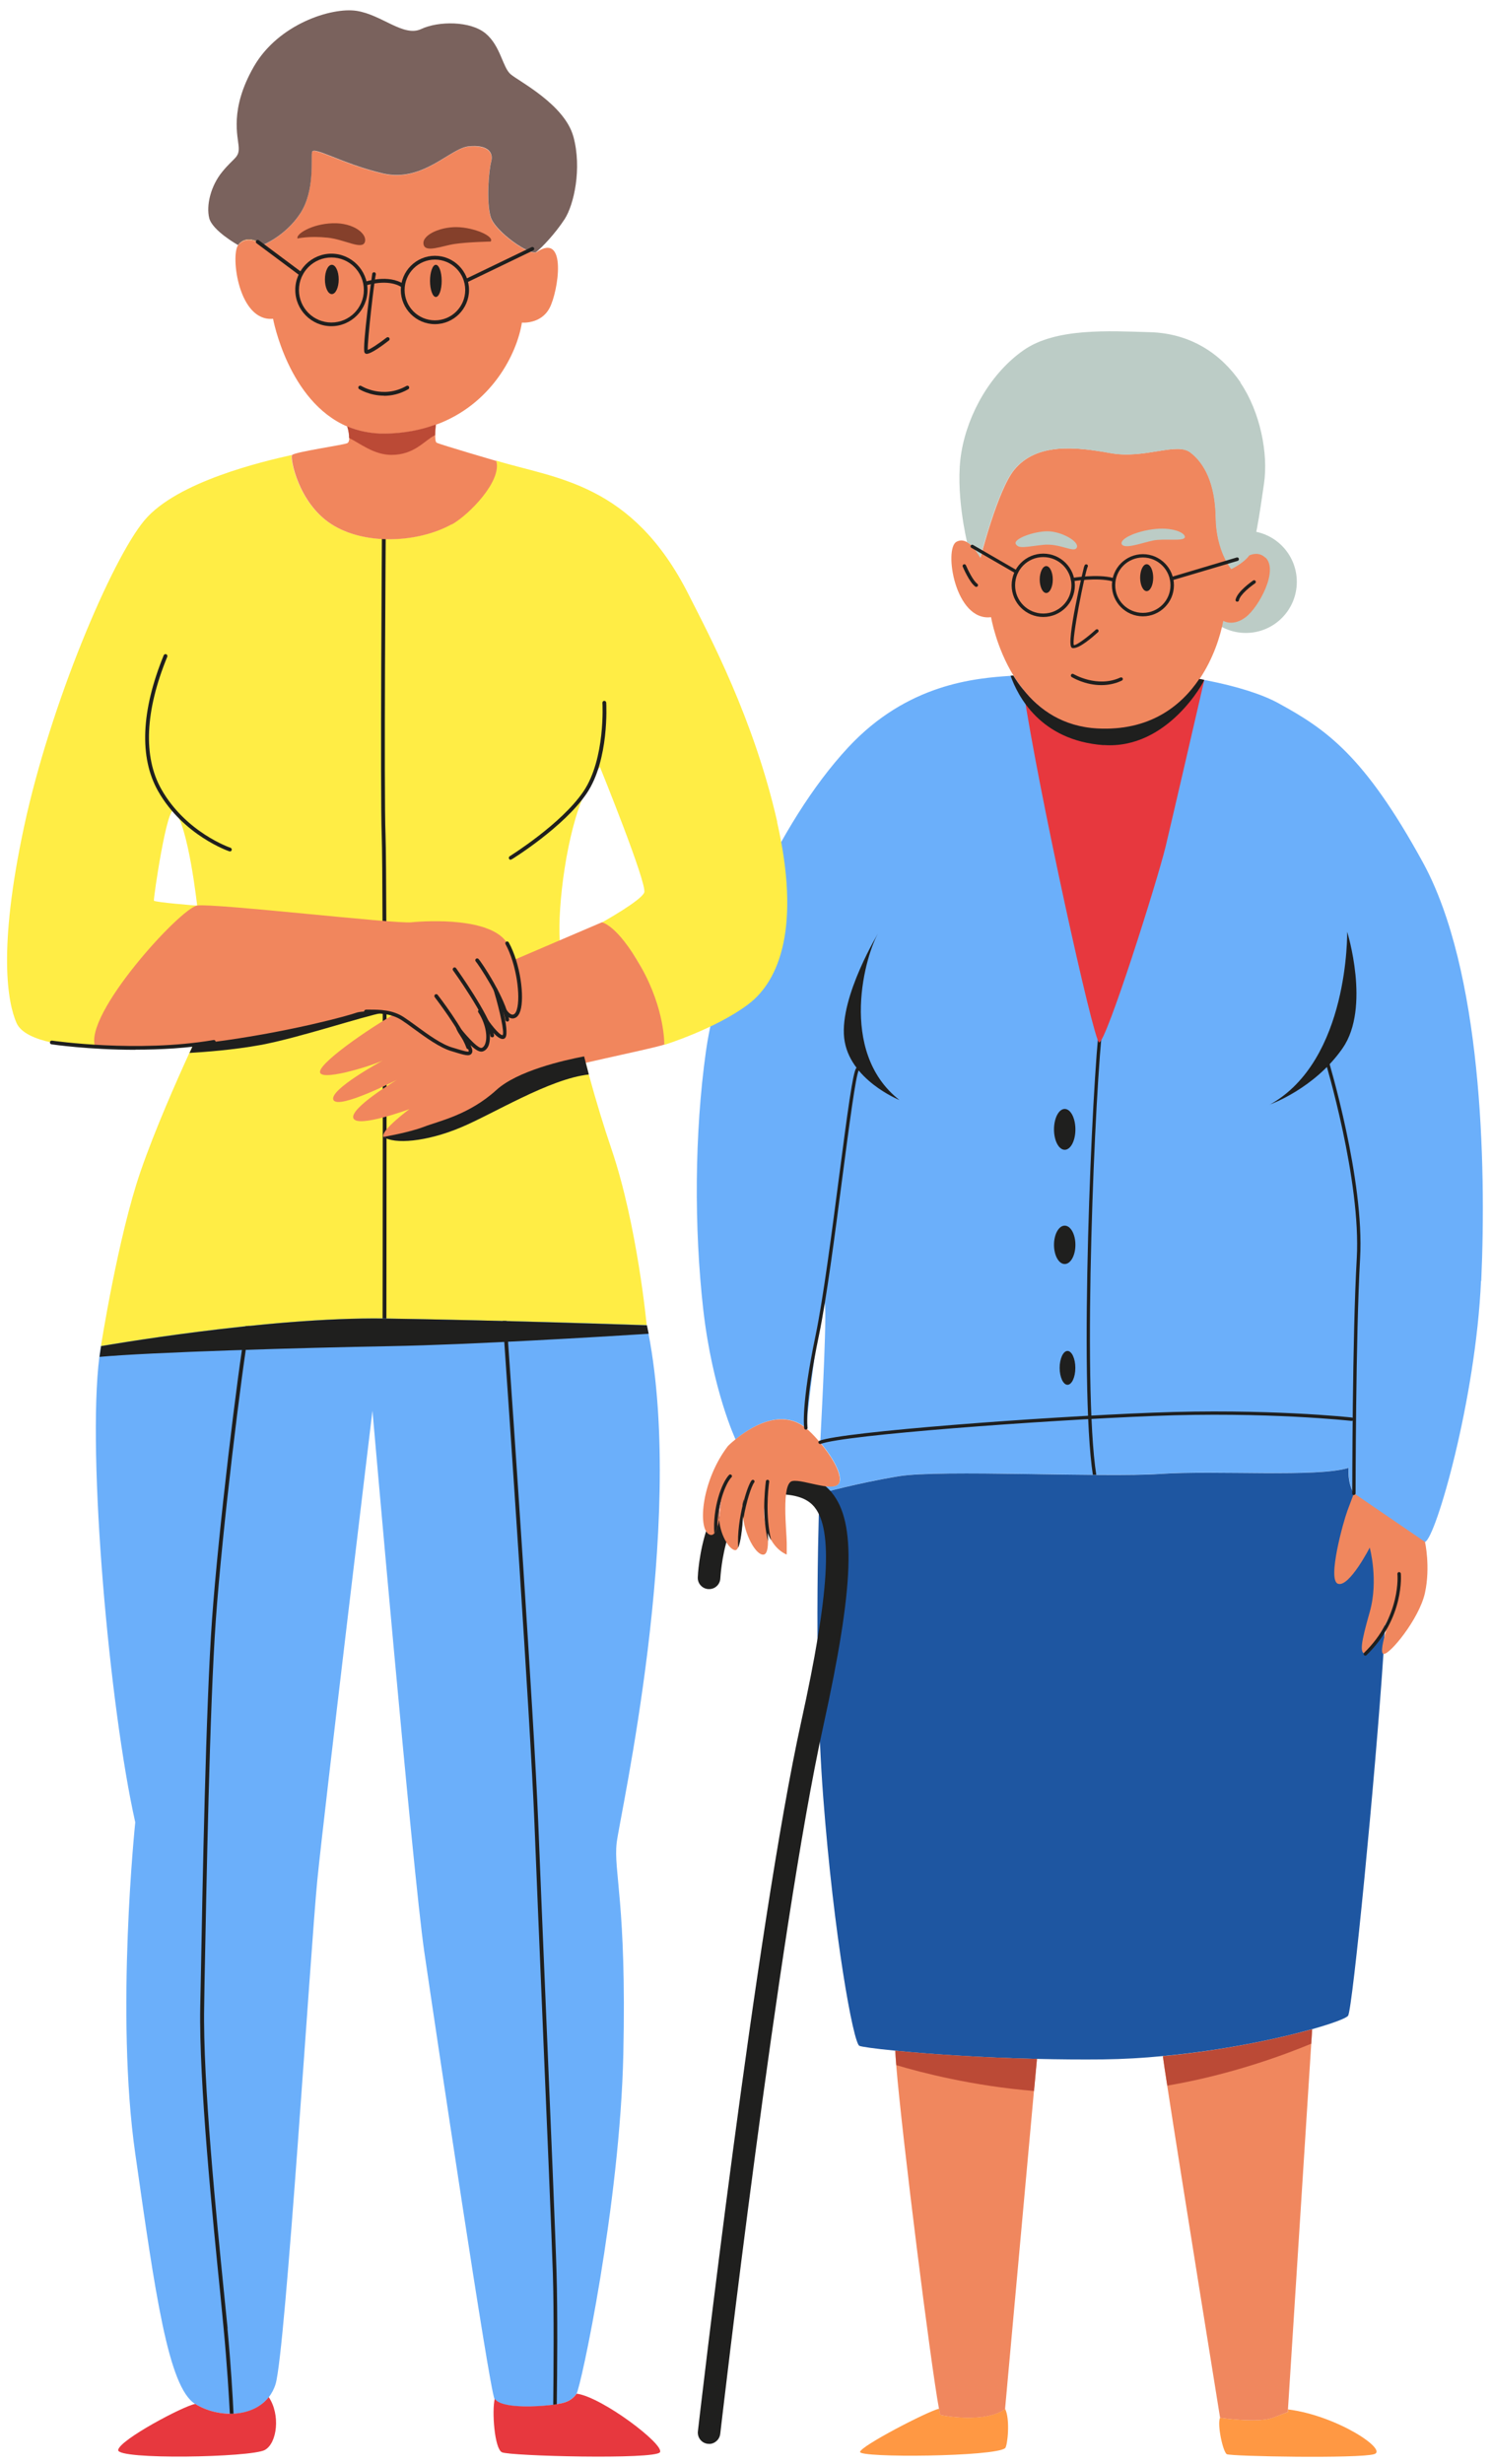 <svg xmlns="http://www.w3.org/2000/svg" fill="none" viewBox="0 0 132 218" height="218" width="132">
<path fill="#6BAFFA" d="M131.116 113.333C130.653 123.796 127.118 136.061 126.161 136.43C125.614 136.641 123.899 135.577 122.373 134.428C121.184 133.522 120.132 132.574 119.869 132.131C119.27 131.13 119.406 129.866 119.406 129.866C116.681 130.73 107.76 130.066 102.699 130.403C101.352 130.487 99.353 130.508 97.06 130.487C96.965 130.487 96.86 130.487 96.755 130.487C90.484 130.435 82.246 130.171 79.606 130.603C75.945 131.204 72.62 132.131 72.62 132.131C72.62 132.131 72.599 131.868 72.588 131.415C73.472 131.583 74.251 131.625 74.356 131.035C74.377 130.909 74.366 130.761 74.345 130.614C74.198 129.771 73.419 128.58 72.62 127.621C72.746 125.029 73.293 115.135 72.957 115.072C72.62 115.008 71.357 126.336 71.357 126.336C69.106 124.534 66.35 126.336 65.118 127.358C65.118 127.347 63.078 123.027 62.257 115.841C61.447 108.644 61.478 100.278 62.499 93.007C63.677 84.715 68.822 72.871 75.082 66.138C80.353 60.469 86.371 60.005 89.495 59.795C89.58 59.795 89.653 59.784 89.727 59.774C89.99 60.195 90.274 60.617 90.611 61.017C92.031 62.808 94.135 64.305 97.197 64.463C101.742 64.694 104.54 62.545 106.203 60.079C106.35 60.111 106.497 60.132 106.634 60.163C106.708 60.174 106.781 60.195 106.855 60.206C109.485 60.722 111.726 61.417 113.199 62.229C117.397 64.526 120.785 66.833 125.982 76.327C131.169 85.832 131.6 102.859 131.137 113.333H131.116Z"></path>
<path fill="#BCCCC6" d="M114.808 51.481C114.808 53.979 112.788 56.002 110.295 56.002C107.801 56.002 105.781 53.979 105.781 51.481C105.781 48.984 107.801 46.961 110.295 46.961C112.788 46.961 114.808 48.984 114.808 51.481Z"></path>
<path fill="#F0875E" d="M112.012 49.337C111.581 48.926 111.076 48.947 110.602 49.137C110.087 49.843 109.024 50.338 109.024 50.338C109.024 50.338 107.688 48.789 107.646 45.786C107.593 42.783 106.646 40.982 105.405 40.033C104.153 39.085 101.375 40.634 98.324 40.086C95.273 39.538 91.77 39.138 89.781 41.582C88.329 43.363 86.804 49.337 86.804 49.337C86.804 49.337 86.457 48.747 86.089 48.336C85.699 47.947 85.205 47.651 84.679 47.936C83.543 48.537 84.542 55.006 87.74 54.606C87.74 54.606 88.172 57.24 89.729 59.78C91.128 62.066 93.443 64.279 97.188 64.469C101.744 64.7 104.532 62.551 106.194 60.085C107.425 58.262 108.046 56.26 108.298 54.932C108.298 54.932 109.161 55.47 110.297 54.595C111.433 53.731 113.222 50.465 112.033 49.327L112.012 49.337Z"></path>
<path fill="#1F1F1E" d="M97.057 130.498C96.962 130.498 96.857 130.498 96.752 130.498C95.51 122.353 96.668 95.873 97.362 90.331C97.362 90.247 97.446 90.194 97.53 90.204C97.615 90.204 97.667 90.289 97.657 90.373C96.952 95.926 95.794 122.448 97.057 130.508V130.498Z"></path>
<path fill="#E7383E" d="M106.617 60.162C105.839 63.555 103.766 72.501 103.198 74.883C102.493 77.833 97.906 92.332 97.306 92.227C96.812 92.142 91.919 69.909 90.594 61.016C92.014 62.807 94.118 64.303 97.18 64.462C101.725 64.693 104.523 62.544 106.186 60.078C106.333 60.11 106.48 60.131 106.617 60.162Z"></path>
<path fill="#B3A990" d="M86.078 48.336C86.446 48.747 86.793 49.337 86.793 49.337C86.793 49.337 86.509 48.778 86.078 48.336Z"></path>
<path fill="#BCCCC6" d="M109.829 33.838C108.083 31.288 105.39 29.486 101.791 29.391C98.193 29.286 93.459 28.991 90.608 30.993C87.767 32.984 85.716 36.493 85.116 39.992C84.516 43.49 85.621 47.989 85.621 47.989C85.758 48.031 85.915 48.168 86.063 48.347C86.494 48.79 86.778 49.349 86.778 49.349C86.778 49.349 88.304 43.385 89.756 41.593C91.744 39.149 95.248 39.538 98.299 40.097C101.35 40.645 104.138 39.096 105.379 40.044C106.621 40.993 107.578 42.794 107.62 45.797C107.673 48.801 108.998 50.349 108.998 50.349C108.998 50.349 110.061 49.844 110.576 49.148C111.092 48.442 111.513 45.502 111.902 42.805C112.302 40.108 111.555 36.409 109.808 33.849L109.829 33.838Z"></path>
<path fill="#BCCCC6" d="M89.936 48.146C89.651 47.693 91.503 47.008 92.734 47.008C93.965 47.008 95.564 47.914 95.333 48.441C95.101 48.978 93.87 48.04 92.334 48.209C90.798 48.378 90.198 48.578 89.936 48.146Z"></path>
<path fill="#BCCCC6" d="M99.392 48.246C98.919 47.867 100.129 47.118 101.949 46.844C103.769 46.571 104.968 47.15 104.895 47.54C104.821 47.93 103.043 47.624 102.085 47.824C101.128 48.025 99.771 48.541 99.382 48.235L99.392 48.246Z"></path>
<path fill="#E4BF70" d="M74.33 131.031C74.351 130.904 74.34 130.757 74.319 130.609C73.299 131.073 72.562 131.421 72.562 131.421C73.446 131.589 74.225 131.631 74.33 131.041V131.031Z"></path>
<path fill="#FF9843" d="M83.263 213.676C83.232 213.581 83.19 213.391 83.137 213.117C82.127 213.349 76.204 216.415 76.141 216.942C76.078 217.479 88.124 217.374 88.987 216.605C89.197 216.415 89.45 214.076 88.987 213.138C87.125 214.466 83.263 213.676 83.263 213.676Z"></path>
<path fill="#FF9843" d="M114.016 213.18V213.412C114.016 213.412 114.006 213.411 112.669 213.917C111.344 214.423 108.009 213.917 108.009 213.917C107.746 214.549 108.272 216.941 108.608 217.142C108.945 217.342 120.329 217.542 121.654 217.142C122.917 216.762 118.34 213.717 114.016 213.18Z"></path>
<path fill="#F0875E" d="M91.799 182.172L91.536 185.007L88.979 213.151C87.117 214.479 83.256 213.678 83.256 213.678C83.224 213.583 83.182 213.393 83.129 213.119C82.404 209.273 79.858 189.011 79.342 182.72C79.3 182.193 79.268 181.761 79.258 181.445C82.151 181.73 86.728 182.056 91.799 182.172Z"></path>
<path fill="#F0875E" d="M116.17 179.539L116.086 180.825L114.024 213.184L114.003 213.415L112.677 213.921C111.352 214.427 108.016 213.921 108.016 213.921C108.016 213.921 104.66 193.132 103.335 184.534C103.166 183.448 103.029 182.563 102.945 181.931C108.269 181.436 113.13 180.393 116.16 179.55L116.17 179.539Z"></path>
<path fill="#1E56A1" d="M122.371 134.438C121.182 133.531 120.13 132.583 119.856 132.14C119.256 131.139 119.393 129.875 119.393 129.875C116.668 130.739 107.747 130.075 102.686 130.412C97.626 130.75 83.243 130.012 79.593 130.613C75.931 131.213 72.607 132.14 72.607 132.14C72.607 132.14 72.586 131.877 72.575 131.424C72.575 131.424 71.944 146.745 72.88 159.01C73.817 171.275 75.542 180.748 76.079 181.011C76.247 181.095 77.415 181.264 79.277 181.443C82.17 181.728 86.736 182.054 91.818 182.17C93.712 182.212 95.679 182.233 97.647 182.212C99.435 182.191 101.224 182.086 102.96 181.917C108.283 181.422 113.144 180.389 116.174 179.536C118.047 179.009 119.214 178.556 119.351 178.345C119.751 177.681 121.75 157.282 122.476 146.344C122.813 141.318 122.655 137.304 122.392 134.438H122.371Z"></path>
<path fill="#FFB9AD" d="M65.789 134.115C65.841 133.304 65.852 132.641 65.852 132.641C65.747 133.115 65.736 133.62 65.789 134.115Z"></path>
<path fill="#FFB9AD" d="M67.976 135.591C67.892 134.495 67.661 133.336 67.661 133.336C67.629 134.284 67.766 135.012 67.976 135.591Z"></path>
<path fill="#F0875E" d="M119.264 133.737C118.959 134.538 117.465 139.838 118.465 140.133C119.464 140.439 121.263 136.93 121.263 136.93C121.263 136.93 122.063 139.828 121.263 142.63C120.464 145.433 120.369 146.234 120.864 146.329C121.369 146.424 123.357 142.325 123.357 142.325C123.357 142.325 121.958 146.129 122.463 146.329C122.957 146.529 125.661 143.231 126.156 140.923C126.65 138.626 126.156 136.424 126.156 136.424L119.864 132.125C119.864 132.125 119.759 132.42 119.264 133.727V133.737Z"></path>
<path fill="#1F1F1E" d="M62.774 216.225C62.774 216.225 62.7 216.225 62.658 216.225C62.111 216.162 61.722 215.667 61.785 215.119C61.837 214.676 66.94 170.431 70.938 152.308C73.421 141.033 73.768 135.354 72.095 133.331C71.401 132.488 70.233 132.15 68.213 132.203C64.12 132.319 63.784 139.569 63.773 139.642C63.752 140.19 63.3 140.622 62.732 140.601C62.184 140.58 61.753 140.116 61.774 139.569C61.774 139.474 61.869 137.335 62.626 135.132C63.994 131.149 66.393 130.254 68.15 130.201C69.949 130.159 72.2 130.317 73.631 132.056C75.82 134.711 75.62 140.317 72.884 152.74C68.918 170.758 63.815 214.908 63.763 215.351C63.7 215.856 63.268 216.236 62.774 216.236V216.225Z"></path>
<path fill="#FFB9AD" d="M63.677 134.441C63.825 133.619 63.846 132.734 63.846 132.734C63.667 133.324 63.625 133.904 63.677 134.441Z"></path>
<path fill="#F0875E" d="M74.343 131.043C74.249 131.633 73.47 131.601 72.576 131.422C71.671 131.254 70.65 130.938 70.145 131.043C69.146 131.243 69.651 135.542 69.651 136.543V137.544C69.651 137.544 68.862 137.281 68.283 136.269C68.167 136.08 68.062 135.848 67.968 135.605C67.894 134.71 67.736 133.772 67.662 133.456C67.662 133.382 67.641 133.351 67.641 133.351C67.631 133.804 67.652 134.204 67.704 134.573C67.757 134.963 67.852 135.3 67.957 135.605C67.978 135.879 67.989 136.143 67.989 136.385C67.989 137.007 67.894 137.481 67.631 137.544C67.031 137.692 66.042 136.09 65.8 134.362C65.79 134.278 65.779 134.194 65.769 134.12C65.79 133.709 65.811 133.34 65.821 133.077C65.821 133.045 65.821 133.013 65.821 132.982C65.821 132.919 65.821 132.866 65.821 132.813C65.821 132.708 65.821 132.645 65.821 132.645C65.811 132.708 65.79 132.771 65.79 132.834C65.779 132.897 65.769 132.961 65.758 133.034C65.748 133.119 65.737 133.214 65.737 133.298C65.737 133.382 65.737 133.477 65.737 133.561C65.737 133.74 65.737 133.93 65.769 134.12C65.706 135.152 65.569 136.427 65.337 136.933C65.274 137.06 65.211 137.133 65.137 137.154C64.695 137.228 63.801 136.027 63.664 134.457C63.812 133.635 63.833 132.75 63.833 132.75C63.654 133.34 63.612 133.92 63.664 134.457C63.622 134.689 63.57 134.921 63.507 135.131C63.433 135.363 63.338 135.563 63.233 135.679C63.096 135.827 62.939 135.858 62.749 135.742C61.75 135.142 62.15 130.938 64.443 127.945C64.443 127.945 64.685 127.692 65.095 127.366C66.326 126.354 69.083 124.542 71.334 126.343C71.692 126.628 72.144 127.092 72.597 127.629C73.544 128.756 74.469 130.232 74.333 131.043H74.343Z"></path>
<path fill="#1F1F1E" d="M86.42 51.926C86.42 51.926 86.357 51.926 86.336 51.894C85.82 51.525 85.252 50.187 85.231 50.134C85.199 50.06 85.231 49.976 85.315 49.934C85.389 49.902 85.483 49.934 85.515 50.018C85.673 50.387 86.146 51.388 86.525 51.652C86.588 51.704 86.609 51.799 86.557 51.862C86.525 51.905 86.483 51.926 86.43 51.926H86.42Z"></path>
<path fill="#1F1F1E" d="M109.535 53.236C109.535 53.236 109.514 53.236 109.503 53.236C109.419 53.215 109.366 53.142 109.387 53.057C109.545 52.309 110.892 51.403 110.945 51.361C111.008 51.318 111.103 51.329 111.155 51.403C111.197 51.466 111.187 51.561 111.113 51.614C110.755 51.856 109.787 52.594 109.682 53.12C109.672 53.194 109.608 53.236 109.535 53.236Z"></path>
<path fill="#1F1F1E" d="M97.498 60.619C96.057 60.619 94.942 59.944 94.879 59.902C94.805 59.86 94.784 59.765 94.826 59.691C94.868 59.618 94.963 59.596 95.037 59.639C95.058 59.649 97.141 60.893 99.192 59.944C99.266 59.913 99.361 59.944 99.392 60.018C99.434 60.092 99.392 60.176 99.319 60.218C98.698 60.513 98.077 60.619 97.509 60.619H97.498Z"></path>
<path fill="#1F1F1E" d="M95.051 57.348C94.988 57.348 94.925 57.337 94.883 57.306C94.325 56.958 95.935 50.267 95.956 50.204C96.009 50.035 96.04 49.93 96.166 49.93C96.251 49.93 96.314 49.993 96.314 50.077C96.314 50.109 96.303 50.14 96.282 50.172C96.04 50.73 94.851 56.642 95.072 57.074C95.209 57.148 96.145 56.505 97.008 55.715C97.071 55.662 97.166 55.662 97.219 55.715C97.271 55.778 97.271 55.873 97.219 55.925C96.724 56.378 95.609 57.337 95.062 57.337L95.051 57.348Z"></path>
<path fill="#1F1F1E" d="M92.361 54.59C90.825 54.59 89.562 53.336 89.562 51.787C89.562 50.238 90.814 48.984 92.361 48.984C93.908 48.984 95.16 50.238 95.16 51.787C95.16 53.336 93.908 54.59 92.361 54.59ZM92.361 49.29C90.983 49.29 89.868 50.407 89.868 51.787C89.868 53.168 90.983 54.285 92.361 54.285C93.739 54.285 94.855 53.157 94.855 51.787C94.855 50.417 93.739 49.29 92.361 49.29Z"></path>
<path fill="#1F1F1E" d="M101.183 54.532C99.668 54.532 98.438 53.299 98.438 51.781C98.438 50.264 99.668 49.031 101.183 49.031C102.698 49.031 103.929 50.264 103.929 51.781C103.929 53.299 102.698 54.532 101.183 54.532ZM101.183 49.326C99.837 49.326 98.732 50.422 98.732 51.781C98.732 53.141 99.826 54.226 101.183 54.226C102.541 54.226 103.624 53.13 103.624 51.781C103.624 50.433 102.53 49.326 101.183 49.326Z"></path>
<path fill="#1F1F1E" d="M89.994 50.757C89.994 50.757 89.942 50.757 89.921 50.736L85.996 48.47C85.922 48.428 85.901 48.333 85.943 48.27C85.985 48.196 86.08 48.175 86.143 48.217L90.068 50.483C90.142 50.525 90.163 50.62 90.121 50.683C90.089 50.725 90.047 50.757 89.994 50.757Z"></path>
<path fill="#1F1F1E" d="M98.489 51.425C98.489 51.425 98.468 51.425 98.447 51.425C97.132 51.078 94.995 51.425 94.974 51.425C94.89 51.436 94.817 51.383 94.806 51.299C94.796 51.215 94.848 51.141 94.932 51.13C95.016 51.12 97.153 50.772 98.531 51.13C98.615 51.151 98.657 51.236 98.636 51.309C98.615 51.373 98.552 51.425 98.489 51.425Z"></path>
<path fill="#1F1F1E" d="M103.723 51.349C103.66 51.349 103.597 51.307 103.576 51.243C103.555 51.159 103.597 51.085 103.681 51.054L109.488 49.326C109.573 49.305 109.657 49.347 109.678 49.431C109.699 49.515 109.657 49.589 109.583 49.621L103.765 51.349C103.765 51.349 103.733 51.349 103.723 51.349Z"></path>
<path fill="#1F1F1E" d="M77.828 82.43C76.629 84.326 74.135 93.03 79.627 97.329C79.627 97.329 75.135 95.527 74.735 91.829C74.335 88.13 77.828 82.43 77.828 82.43Z"></path>
<path fill="#1F1F1E" d="M112.406 97.734C112.406 97.734 116.373 96.333 118.866 92.74C121.36 89.136 119.266 82.445 119.266 82.445C119.266 82.445 119.466 93.836 112.406 97.745V97.734Z"></path>
<path fill="#1F1F1E" d="M71.344 126.49C71.271 126.49 71.207 126.438 71.197 126.364C71.186 126.29 70.902 124.362 72.217 118.092C72.87 114.931 73.617 109.241 74.269 104.226C75.048 98.272 75.5 94.89 75.805 94.5C75.858 94.437 75.952 94.426 76.016 94.479C76.079 94.532 76.089 94.627 76.037 94.69C75.773 95.027 75.163 99.727 74.564 104.268C73.911 109.294 73.164 114.984 72.501 118.156C71.207 124.372 71.492 126.301 71.492 126.322C71.502 126.406 71.449 126.48 71.365 126.49C71.365 126.49 71.355 126.49 71.344 126.49Z"></path>
<path fill="#1F1F1E" d="M72.602 127.76C72.539 127.76 72.486 127.718 72.465 127.665C72.434 127.591 72.465 127.507 72.549 127.475C74.643 126.675 92.181 125.368 102.092 124.989C112.171 124.599 119.609 125.41 119.683 125.421C119.767 125.421 119.82 125.505 119.809 125.589C119.809 125.674 119.725 125.726 119.641 125.716C119.567 125.716 112.15 124.883 102.092 125.284C92.202 125.674 74.717 126.959 72.644 127.76C72.623 127.76 72.612 127.76 72.591 127.76H72.602Z"></path>
<path fill="#1F1F1E" d="M119.864 132.293C119.78 132.293 119.717 132.229 119.717 132.145C119.717 132.008 119.717 118.257 120.116 111.335C120.506 104.443 117.349 93.98 117.318 93.875C117.297 93.801 117.339 93.717 117.413 93.685C117.497 93.664 117.581 93.706 117.602 93.78C117.634 93.885 120.811 104.391 120.411 111.335C120.022 118.247 120.011 131.987 120.011 132.124C120.011 132.208 119.948 132.272 119.864 132.272V132.293Z"></path>
<path fill="#1F1F1E" d="M95.207 99.93C95.207 100.931 94.786 101.732 94.26 101.732C93.733 101.732 93.312 100.92 93.312 99.93C93.312 98.939 93.733 98.117 94.26 98.117C94.786 98.117 95.207 98.929 95.207 99.93Z"></path>
<path fill="#1F1F1E" d="M95.207 110.142C95.207 111.08 94.786 111.839 94.26 111.839C93.733 111.839 93.312 111.08 93.312 110.142C93.312 109.204 93.733 108.445 94.26 108.445C94.786 108.445 95.207 109.204 95.207 110.142Z"></path>
<path fill="#1F1F1E" d="M95.201 121.028C95.201 121.86 94.886 122.524 94.507 122.524C94.128 122.524 93.812 121.85 93.812 121.028C93.812 120.206 94.128 119.531 94.507 119.531C94.886 119.531 95.201 120.206 95.201 121.028Z"></path>
<path fill="#1F1F1E" d="M67.961 135.599C67.982 135.873 67.993 136.136 67.993 136.379C67.846 135.768 67.761 135.156 67.709 134.566C67.677 134.176 67.667 133.808 67.656 133.449C67.656 132.375 67.751 131.489 67.803 131.057C67.814 130.973 67.888 130.92 67.972 130.931C68.056 130.942 68.109 131.015 68.098 131.1C67.993 131.89 67.761 134.113 68.266 136.273C68.151 136.084 68.046 135.852 67.951 135.609L67.961 135.599Z"></path>
<path fill="#1F1F1E" d="M66.774 131.16C66.522 131.497 66.069 132.846 65.817 134.363C65.806 134.279 65.796 134.194 65.785 134.121C65.722 135.153 65.585 136.428 65.354 136.934C65.27 135.68 65.491 134.215 65.785 133.035C65.806 132.962 65.817 132.888 65.849 132.814C66.08 131.918 66.353 131.234 66.532 130.991C66.585 130.928 66.68 130.907 66.743 130.96C66.806 131.012 66.816 131.107 66.774 131.17V131.16Z"></path>
<path fill="#1F1F1E" d="M64.756 130.711C64.209 131.28 63.515 133.166 63.515 135.116C63.441 135.348 63.346 135.548 63.241 135.664C63.073 133.44 63.893 131.175 64.546 130.501C64.598 130.437 64.693 130.437 64.756 130.501C64.819 130.564 64.819 130.659 64.756 130.711Z"></path>
<path fill="#1F1F1E" d="M120.871 146.491C120.871 146.491 120.787 146.48 120.766 146.449C120.713 146.385 120.713 146.291 120.766 146.238C124.07 143.024 123.722 139.304 123.712 139.262C123.712 139.178 123.764 139.104 123.849 139.094C123.933 139.094 124.006 139.146 124.017 139.231C124.017 139.273 124.385 143.14 120.976 146.449C120.945 146.48 120.913 146.491 120.871 146.491Z"></path>
<path fill="#BB4A36" d="M79.266 181.445C82.159 181.73 86.736 182.056 91.806 182.172L91.543 185.007C86.136 184.564 81.612 183.395 79.35 182.72C79.308 182.193 79.276 181.761 79.266 181.445Z"></path>
<path fill="#BB4A36" d="M116.167 179.539L116.083 180.825C113.832 181.762 109.034 183.564 103.342 184.534C103.174 183.448 103.037 182.563 102.953 181.931C108.277 181.436 113.137 180.393 116.167 179.55V179.539Z"></path>
<path fill="#1F1F1E" d="M93.204 51.277C93.204 51.93 92.941 52.468 92.626 52.468C92.31 52.468 92.047 51.93 92.047 51.277C92.047 50.623 92.31 50.086 92.626 50.086C92.941 50.086 93.204 50.623 93.204 51.277Z"></path>
<path fill="#1F1F1E" d="M102.095 51.113C102.095 51.766 101.832 52.304 101.516 52.304C101.201 52.304 100.938 51.766 100.938 51.113C100.938 50.459 101.201 49.922 101.516 49.922C101.832 49.922 102.095 50.459 102.095 51.113Z"></path>
<path fill="#1F1F1E" d="M97.696 65.93C92.088 65.519 90.09 61.557 89.469 59.787C89.553 59.787 89.627 59.776 89.7 59.766C89.963 60.187 90.247 60.609 90.584 61.009C92.004 62.8 94.109 64.296 97.17 64.455C101.715 64.686 104.514 62.537 106.176 60.071C106.323 60.103 106.471 60.124 106.607 60.156C106.681 60.166 103.419 66.341 97.696 65.919V65.93Z"></path>
<path fill="#FFED45" d="M68.807 72.712C66.735 63.597 62.8 56.232 60.959 52.597C55.961 42.702 49.196 42.365 43.915 40.753C44.42 42.534 41.516 45.505 39.98 46.369C36.981 48.034 32.268 48.255 29.322 46.369C26.377 44.483 25.661 40.532 25.829 40.258C23.325 40.816 15.666 42.597 12.784 46.043C9.901 49.488 4.461 62.27 2.126 73.165C-0.21 84.06 0.684 88.728 1.463 90.509C2.242 92.289 6.566 92.616 8.417 92.658L16.655 91.657C16.655 91.657 16.708 91.657 16.739 91.647L17.518 91.552C17.518 91.552 17.223 92.163 16.76 93.174C15.698 95.493 13.741 99.887 12.447 103.638C10.448 109.423 8.933 119.127 8.933 119.127C8.933 119.127 23.662 116.535 34.015 116.683C44.378 116.83 57.255 117.283 57.255 117.283C57.255 117.283 56.435 108.464 54.152 101.72C53.447 99.655 52.752 97.358 52.132 95.092C51.995 94.555 51.847 94.017 51.711 93.48C50.522 88.949 49.659 84.798 49.554 83.217C49.354 80.151 50.175 73.586 51.784 70.151C52.447 68.739 53.11 67.854 53.11 67.854C53.11 67.854 57.329 78.233 57.034 78.971C56.74 79.708 53.257 81.637 53.257 81.637C53.257 81.637 55.993 83.333 57.255 86.726C58.507 90.119 58.812 92.448 58.812 92.448C58.812 92.448 63.326 91.046 66.209 88.886C69.091 86.737 70.869 81.847 68.797 72.733L68.807 72.712ZM13.625 79.677C13.572 79.529 14.793 71.11 15.424 71.732C16.666 72.954 17.455 80.13 17.455 80.13C17.455 80.13 13.678 79.835 13.625 79.687V79.677Z"></path>
<path fill="#1F1F1E" d="M34.037 118.092C33.942 118.092 33.868 118.019 33.868 117.924C33.868 117.523 33.942 77.715 33.795 73.911C33.648 70.096 33.816 47.01 33.816 46.778C33.816 46.683 33.889 46.609 33.984 46.609C34.079 46.609 34.153 46.683 34.153 46.778C34.153 47.01 33.984 70.086 34.132 73.89C34.279 77.704 34.205 117.513 34.205 117.913C34.205 118.008 34.132 118.082 34.037 118.082V118.092Z"></path>
<path fill="#F1865D" d="M53.266 81.612C50.678 82.729 38.242 87.987 35.801 89.241C33.361 90.505 28.479 93.835 28.332 94.794C28.184 95.763 32.771 94.351 33.887 93.835C33.887 93.835 29.079 96.427 29.52 97.323C29.962 98.208 35.139 95.542 35.139 95.542C35.139 95.542 30.92 98.06 31.288 98.945C31.656 99.831 36.243 98.134 36.243 98.134C36.243 98.134 33.655 100.062 33.95 100.579C34.244 101.095 39.2 99.989 41.493 98.65C43.787 97.312 45.859 95.837 47.858 95.089C49.857 94.351 57.474 92.866 58.811 92.423C58.811 92.423 58.884 89.315 56.738 85.532C54.592 81.749 53.266 81.602 53.266 81.602V81.612Z"></path>
<path fill="#1F1F1E" d="M33.97 89.589C32.139 89.926 26.405 91.844 23.081 92.455C20.682 92.897 18.062 93.087 16.779 93.161C17.242 92.149 17.536 91.538 17.536 91.538L16.758 91.633C18.673 91.349 27.058 90.2 30.035 89.589C33.076 88.967 33.97 89.589 33.97 89.589Z"></path>
<path fill="#6BAFFA" d="M55.184 181.731C54.889 195.071 51.407 211.287 51.039 211.793C50.629 212.362 50.176 212.583 49.303 212.72C49.198 212.741 49.093 212.752 48.966 212.773C48.745 212.794 48.493 212.826 48.219 212.857C46.599 213.005 44.221 212.984 43.779 212.246C43.338 211.498 38.603 179.803 37.562 172.69C36.531 165.578 32.974 124.821 32.974 124.821C32.974 124.821 28.682 160.394 28.093 166.347C27.504 172.3 25.284 207.968 24.4 210.929C24.263 211.382 24.053 211.772 23.79 212.109C23.053 213.047 21.896 213.511 20.665 213.563C20.549 213.563 20.444 213.563 20.339 213.563C19.266 213.563 18.172 213.247 17.277 212.699C14.889 211.213 13.742 202.921 11.975 190.55C10.197 178.18 11.975 161.237 11.975 161.237C9.692 151.079 7.693 128.772 8.797 120.047C8.84 119.71 8.892 119.394 8.934 119.099C8.934 119.099 14.805 118.066 21.728 117.339C21.843 117.329 21.959 117.318 22.075 117.308C26.031 116.897 30.302 116.602 34.016 116.655C37.435 116.707 41.107 116.792 44.516 116.876C44.621 116.876 44.737 116.876 44.853 116.876C51.649 117.044 57.257 117.245 57.257 117.245C57.309 117.497 57.362 117.75 57.414 118.003C60.687 135.042 54.889 160.562 54.595 163.049C54.3 165.567 55.479 168.381 55.184 181.72V181.731Z"></path>
<path fill="#1F1F1E" d="M57.429 118.011C53.41 118.264 41.648 118.98 34.557 119.107C26.751 119.244 13.252 119.644 8.812 120.055C8.855 119.718 8.907 119.402 8.949 119.107C8.949 119.107 23.678 116.515 34.031 116.662C44.394 116.81 57.272 117.263 57.272 117.263C57.324 117.516 57.377 117.769 57.429 118.022V118.011Z"></path>
<path fill="#F1865D" d="M40.002 46.382C37.003 48.046 32.29 48.268 29.344 46.382C26.398 44.495 25.683 40.544 25.851 40.27C26.02 39.996 30.343 39.385 30.733 39.216C30.859 39.164 30.912 39.006 30.922 38.784C30.933 38.5 30.87 38.121 30.754 37.752C31.753 38.173 32.879 38.416 34.173 38.395C35.846 38.363 37.308 38.068 38.592 37.594C38.56 37.899 38.529 38.247 38.529 38.532C38.529 38.869 38.56 39.122 38.666 39.174C39.002 39.343 43.937 40.786 43.937 40.786C44.441 42.567 41.538 45.539 40.002 46.403V46.382Z"></path>
<path fill="#F1865D" d="M47.478 22.305C46.984 22.694 43.817 20.524 43.428 19.196C43.039 17.858 43.26 15.139 43.48 14.307C43.701 13.475 43.144 12.811 41.481 12.969C39.819 13.137 37.431 16.193 33.885 15.361C30.329 14.528 27.72 12.916 27.615 13.475C27.499 14.033 27.889 16.92 26.563 18.922C25.227 20.924 23.238 21.704 23.238 21.704C23.238 21.704 21.965 20.65 21.071 21.704C20.408 22.652 21.123 28.49 24.175 28.205C24.175 28.205 25.511 35.507 30.75 37.741C31.739 38.163 32.875 38.405 34.169 38.384C35.842 38.352 37.305 38.057 38.588 37.583C43.544 35.771 45.774 31.282 46.205 28.542C46.205 28.542 47.868 28.711 48.646 27.267C49.425 25.824 50.256 20.429 47.478 22.326V22.305Z"></path>
<path fill="#7A625D" d="M50.758 12.076C49.98 9.242 45.929 7.187 45.214 6.576C44.488 5.965 44.33 4.079 42.994 2.962C41.658 1.845 38.828 1.845 37.281 2.572C35.724 3.299 33.788 1.297 31.568 0.96C29.348 0.623 24.635 2.13 22.468 5.902C20.3 9.685 21.079 12.066 21.131 13.014C21.184 13.963 20.742 13.899 19.69 15.185C18.638 16.46 18.249 18.188 18.522 19.294C18.796 20.411 21.079 21.686 21.079 21.686C21.742 20.738 22.962 21.349 23.246 21.686C23.246 21.686 25.245 20.907 26.571 18.904C27.896 16.902 27.517 14.015 27.623 13.457C27.738 12.898 30.337 14.511 33.893 15.343C37.439 16.175 39.827 13.12 41.489 12.951C43.152 12.783 43.709 13.457 43.488 14.289C43.267 15.122 43.046 17.851 43.436 19.178C43.825 20.506 46.992 22.677 47.486 22.287C47.981 21.897 49.148 20.675 49.98 19.4C50.811 18.125 51.537 14.9 50.758 12.066V12.076Z"></path>
<path fill="#C47C35" d="M23.23 21.687C22.946 21.349 21.736 20.738 21.062 21.687C21.946 20.633 23.23 21.687 23.23 21.687Z"></path>
<path fill="#85402B" d="M43.434 21.372C43.781 20.993 42.319 20.234 40.73 20.108C39.152 19.981 37.374 20.74 37.49 21.583C37.605 22.426 39.11 21.751 40.267 21.583C41.425 21.414 43.434 21.372 43.434 21.372Z"></path>
<path fill="#85402B" d="M26.343 21.102C26.165 20.733 27.564 19.816 29.447 19.753C31.33 19.689 32.551 20.722 32.298 21.428C32.035 22.134 30.52 21.186 29.005 21.028C27.343 20.859 26.343 21.102 26.343 21.102Z"></path>
<path fill="#E7383E" d="M17.29 212.694C16.238 212.873 10.578 215.877 10.462 216.772C10.346 217.657 22.224 217.436 23.445 216.772C24.549 216.161 24.833 213.632 23.792 212.094C22.361 213.927 19.299 213.948 17.279 212.694H17.29Z"></path>
<path fill="#E7383E" d="M51.05 211.789C50.503 212.548 49.872 212.695 48.241 212.843C46.611 212.99 44.243 212.969 43.801 212.232C43.538 213.306 43.77 216.636 44.433 216.973C45.096 217.31 57.984 217.637 58.425 216.973C58.867 216.309 53.312 212.095 51.061 211.789H51.05Z"></path>
<path fill="#F1865D" d="M8.435 92.648C8.435 92.648 13.685 92.943 19.902 92.058C26.12 91.173 30.928 89.835 31.518 89.614C32.107 89.392 34.474 89.392 35.663 90.13C36.852 90.868 40.839 93.692 41.439 93.239C42.028 92.796 39.514 89.477 39.514 89.477C39.514 89.477 42.249 93.091 42.691 92.87C43.133 92.648 43.206 89.909 41.586 88.054C41.586 88.054 43.88 91.837 44.542 91.763C45.205 91.689 43.206 86.505 43.206 86.505C43.206 86.505 44.984 90.404 45.574 89.898C46.163 89.392 46.31 85.757 44.911 83.46C43.501 81.163 37.883 81.458 36.399 81.606C34.916 81.753 18.935 79.899 17.462 80.12C15.978 80.341 7.32 89.825 8.435 92.648Z"></path>
<path fill="#1F1F1E" d="M32.472 31.308C32.472 31.308 32.441 31.308 32.43 31.308C32.367 31.298 32.304 31.256 32.272 31.192C32.041 30.792 32.946 24.259 32.956 24.206C32.977 24.122 33.072 24.07 33.156 24.091C33.24 24.112 33.293 24.206 33.272 24.301C33.135 24.786 32.525 30.118 32.556 30.961C32.84 30.866 33.608 30.35 34.229 29.865C34.303 29.812 34.408 29.823 34.461 29.896C34.513 29.97 34.503 30.076 34.429 30.128C33.85 30.581 32.851 31.308 32.462 31.308H32.472Z"></path>
<path fill="#1F1F1E" d="M34.007 35.011C32.723 35.011 31.819 34.441 31.797 34.431C31.724 34.378 31.692 34.283 31.745 34.199C31.797 34.125 31.892 34.104 31.976 34.147C31.997 34.157 33.881 35.337 35.985 34.147C36.069 34.104 36.164 34.125 36.206 34.21C36.248 34.294 36.227 34.389 36.143 34.441C35.385 34.873 34.649 35.021 33.996 35.021L34.007 35.011Z"></path>
<path fill="#1F1F1E" d="M29.339 28.862C27.572 28.862 26.141 27.419 26.141 25.649C26.141 23.878 27.582 22.445 29.339 22.445C31.096 22.445 32.537 23.889 32.537 25.649C32.537 27.408 31.096 28.862 29.339 28.862ZM29.339 22.782C27.761 22.782 26.467 24.068 26.467 25.659C26.467 27.25 27.75 28.536 29.339 28.536C30.928 28.536 32.211 27.25 32.211 25.659C32.211 24.068 30.928 22.782 29.339 22.782Z"></path>
<path fill="#1F1F1E" d="M38.504 28.681C36.842 28.681 35.484 27.322 35.484 25.657C35.484 23.992 36.842 22.633 38.504 22.633C40.166 22.633 41.523 23.992 41.523 25.657C41.523 27.322 40.166 28.681 38.504 28.681ZM38.504 22.97C37.031 22.97 35.821 24.171 35.821 25.657C35.821 27.143 37.02 28.344 38.504 28.344C39.987 28.344 41.187 27.143 41.187 25.657C41.187 24.171 39.987 22.97 38.504 22.97Z"></path>
<path fill="#1F1F1E" d="M35.656 25.45C35.656 25.45 35.593 25.45 35.561 25.418C34.351 24.617 32.436 25.25 32.415 25.25C32.32 25.281 32.236 25.229 32.205 25.144C32.173 25.06 32.226 24.965 32.31 24.934C32.394 24.902 34.393 24.249 35.74 25.134C35.814 25.187 35.835 25.292 35.782 25.366C35.751 25.418 35.698 25.439 35.645 25.439L35.656 25.45Z"></path>
<path fill="#1F1F1E" d="M41.242 25.019C41.179 25.019 41.116 24.987 41.095 24.924C41.053 24.84 41.095 24.745 41.179 24.703L47.06 21.868C47.144 21.826 47.239 21.868 47.281 21.942C47.323 22.026 47.281 22.121 47.197 22.163L41.316 24.998C41.316 24.998 41.263 25.019 41.242 25.019Z"></path>
<path fill="#1F1F1E" d="M26.638 24.41C26.638 24.41 26.564 24.4 26.543 24.379L22.713 21.523C22.639 21.47 22.629 21.365 22.681 21.291C22.734 21.217 22.839 21.207 22.913 21.259L26.743 24.115C26.817 24.168 26.838 24.273 26.774 24.347C26.743 24.389 26.69 24.41 26.638 24.41Z"></path>
<path fill="#1F1F1E" d="M29.986 24.726C29.986 25.442 29.713 26.022 29.376 26.022C29.039 26.022 28.766 25.442 28.766 24.726C28.766 24.009 29.039 23.43 29.376 23.43C29.713 23.43 29.986 24.009 29.986 24.726Z"></path>
<path fill="#1F1F1E" d="M39.102 24.852C39.102 25.643 38.87 26.275 38.586 26.275C38.302 26.275 38.07 25.632 38.07 24.852C38.07 24.073 38.302 23.43 38.586 23.43C38.87 23.43 39.102 24.073 39.102 24.852Z"></path>
<path fill="#BB4A36" d="M38.583 37.562C38.551 37.868 38.52 38.216 38.52 38.5C37.584 38.953 36.71 40.249 34.659 40.249C33.102 40.249 31.86 39.217 30.903 38.753C30.913 38.469 30.85 38.089 30.734 37.721C31.734 38.142 32.86 38.384 34.154 38.363C35.827 38.332 37.289 38.037 38.572 37.562H38.583Z"></path>
<path fill="#1F1F1E" d="M20.353 75.324C20.353 75.324 20.322 75.324 20.3 75.324C20.258 75.314 16.218 73.923 13.988 69.982C12.315 67.021 12.494 62.87 14.493 57.98C14.524 57.896 14.63 57.854 14.714 57.886C14.798 57.917 14.84 58.012 14.809 58.107C12.841 62.901 12.662 66.958 14.283 69.824C16.439 73.649 20.364 74.998 20.406 75.008C20.49 75.04 20.542 75.135 20.511 75.219C20.49 75.293 20.427 75.335 20.353 75.335V75.324Z"></path>
<path fill="#1F1F1E" d="M45.21 76.075C45.157 76.075 45.094 76.043 45.073 75.99C45.02 75.917 45.052 75.811 45.126 75.759C45.168 75.727 49.702 72.914 51.659 70.016C53.605 67.129 53.342 62.24 53.332 62.187C53.332 62.092 53.395 62.018 53.49 62.008C53.584 62.008 53.658 62.071 53.669 62.166C53.679 62.366 53.942 67.224 51.943 70.195C49.944 73.156 45.357 76.011 45.304 76.032C45.273 76.054 45.241 76.054 45.22 76.054L45.21 76.075Z"></path>
<path fill="#1F1F1E" d="M44.913 90.387C44.829 90.387 44.766 90.323 44.745 90.25C44.451 88.427 42.304 85.266 42.126 85.076C42.062 85.013 42.062 84.907 42.126 84.844C42.189 84.781 42.294 84.781 42.357 84.844C42.63 85.118 44.766 88.332 45.071 90.197C45.082 90.292 45.029 90.376 44.934 90.387H44.913Z"></path>
<path fill="#1F1F1E" d="M43.569 91.78C43.495 91.78 43.421 91.727 43.411 91.653C42.98 89.851 40.139 85.9 40.107 85.858C40.055 85.784 40.076 85.679 40.149 85.626C40.223 85.573 40.328 85.584 40.381 85.668C40.497 85.837 43.285 89.714 43.737 91.579C43.758 91.674 43.706 91.758 43.611 91.78C43.6 91.78 43.579 91.78 43.569 91.78Z"></path>
<path fill="#1F1F1E" d="M41.453 92.83C41.379 92.83 41.316 92.788 41.295 92.714C40.737 91.144 38.507 88.257 38.486 88.226C38.433 88.152 38.444 88.047 38.518 87.994C38.591 87.941 38.696 87.952 38.749 88.025C38.844 88.141 41.032 90.986 41.611 92.609C41.642 92.693 41.6 92.788 41.505 92.82C41.484 92.82 41.463 92.82 41.453 92.82V92.83Z"></path>
<path fill="#1F1F1E" d="M12.001 92.884C7.856 92.884 4.615 92.41 4.563 92.399C4.468 92.388 4.405 92.304 4.426 92.209C4.436 92.115 4.521 92.051 4.615 92.072C4.689 92.083 12.148 93.168 18.903 92.02C18.987 91.999 19.081 92.062 19.092 92.157C19.113 92.251 19.05 92.336 18.955 92.346C16.609 92.747 14.179 92.873 12.001 92.873V92.884Z"></path>
<path fill="#1F1F1E" d="M20.137 206.016C20.442 209.271 20.61 212.116 20.674 213.56C20.558 213.56 20.453 213.56 20.347 213.56C20.274 212.116 20.105 209.282 19.8 206.037C19.727 205.278 19.622 204.245 19.506 203.002C18.843 196.416 17.601 184.172 17.728 177.566L17.77 175.522C17.928 166.944 18.222 150.97 18.769 143.32C19.327 135.523 21.031 121.404 21.747 117.336C21.862 117.326 21.978 117.315 22.094 117.305C21.399 121.214 19.663 135.481 19.106 143.342C18.559 150.981 18.275 166.944 18.106 175.522L18.075 177.566C17.949 184.162 19.18 196.395 19.842 202.96C19.969 204.203 20.074 205.246 20.148 206.005L20.137 206.016Z"></path>
<path fill="#1F1F1E" d="M49.313 212.719C49.208 212.74 49.103 212.751 48.977 212.772C49.008 209.917 49.05 204.564 48.945 201.15C48.85 198.136 48.419 187.842 47.998 177.874C47.735 171.657 47.483 165.535 47.314 161.278C46.935 151.921 45.073 124.915 44.516 116.875C44.621 116.875 44.737 116.875 44.852 116.875C45.42 124.957 47.272 151.91 47.651 161.257C47.819 165.514 48.072 171.636 48.335 177.853C48.755 187.81 49.187 198.115 49.271 201.129C49.376 204.532 49.334 209.843 49.292 212.719H49.313Z"></path>
<path fill="#1F1F1E" d="M41.419 93.368C41.188 93.368 40.851 93.273 40.441 93.147C40.304 93.105 40.146 93.062 39.988 93.01C38.947 92.715 37.653 91.766 36.611 91.008C36.232 90.723 35.864 90.46 35.569 90.27C34.633 89.659 33.592 89.659 32.75 89.659C32.624 89.659 32.508 89.659 32.403 89.659C32.308 89.659 32.234 89.585 32.234 89.49C32.234 89.396 32.319 89.343 32.403 89.332C32.508 89.332 32.624 89.332 32.75 89.332C33.581 89.332 34.738 89.332 35.748 89.996C36.053 90.196 36.422 90.46 36.811 90.744C37.831 91.493 39.094 92.42 40.083 92.694C40.241 92.736 40.388 92.788 40.535 92.831C40.904 92.936 41.398 93.094 41.493 93.031C41.503 92.989 41.514 92.767 40.798 91.714C40.441 91.18 40.307 90.878 40.399 90.808C40.525 90.713 40.599 90.787 40.798 91.029C42.135 92.651 42.534 92.746 42.639 92.715C42.808 92.662 42.913 92.483 42.955 92.346C43.166 91.787 43.039 90.713 42.429 89.701C42.398 89.659 42.377 89.606 42.345 89.575C42.292 89.49 42.324 89.396 42.398 89.343C42.471 89.29 42.576 89.311 42.629 89.396C42.65 89.438 42.682 89.48 42.703 89.511C43.365 90.565 44.228 91.629 44.502 91.587C44.67 91.366 44.249 89.417 43.734 87.71C43.723 87.668 43.713 87.636 43.702 87.615C43.681 87.531 43.723 87.436 43.818 87.415C43.913 87.383 43.997 87.436 44.028 87.531C44.028 87.552 44.049 87.583 44.06 87.615C44.239 88.205 44.744 89.522 45.249 89.743C45.333 89.785 45.417 89.785 45.491 89.743C45.596 89.691 45.691 89.554 45.754 89.332C46.111 88.194 45.722 85.297 44.754 83.537C44.712 83.453 44.744 83.358 44.817 83.316C44.901 83.274 44.996 83.305 45.038 83.379C46.08 85.265 46.448 88.226 46.069 89.438C45.975 89.743 45.827 89.954 45.638 90.049C45.47 90.133 45.291 90.133 45.112 90.049C44.923 89.965 44.744 89.785 44.575 89.554C44.796 90.513 44.944 91.493 44.754 91.787C44.691 91.893 44.607 91.914 44.544 91.924C44.197 91.967 43.713 91.471 43.271 90.913C43.408 91.493 43.408 92.051 43.271 92.462C43.166 92.757 42.976 92.957 42.734 93.031C42.482 93.105 42.145 92.936 41.651 92.472C41.861 92.894 41.85 93.084 41.745 93.221C41.672 93.326 41.556 93.368 41.398 93.368H41.419Z"></path>
<path fill="#1F1F1E" d="M52.133 95.07C48.661 95.439 43.632 98.579 40.76 99.77C37.73 101.034 34.91 101.256 33.953 100.592C33.953 100.592 36.173 100.212 37.509 99.707C38.835 99.19 41.507 98.663 43.948 96.44C45.8 94.754 49.861 93.817 51.712 93.469C51.849 94.006 51.996 94.543 52.133 95.081V95.07Z"></path>
</svg>
